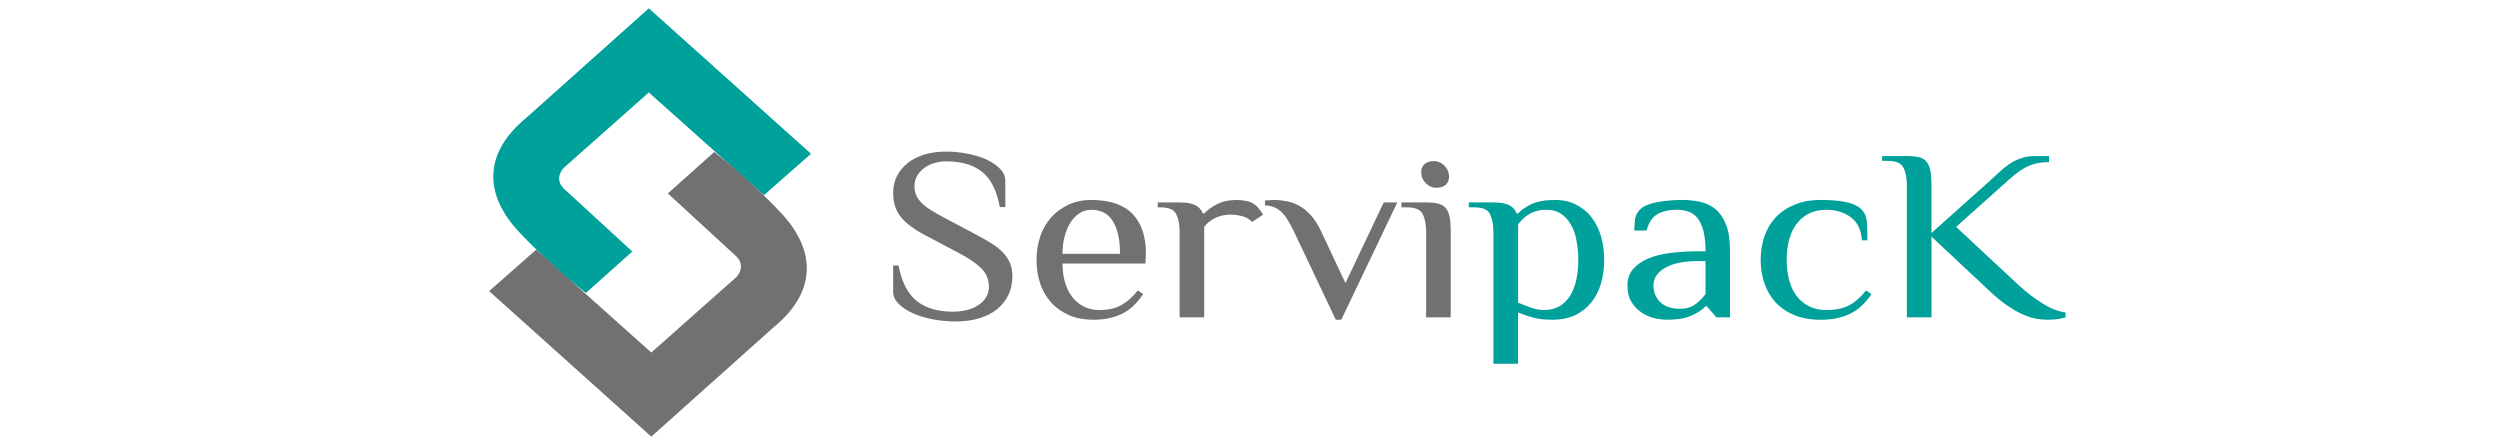<?xml version="1.0" encoding="utf-8"?>
<!-- Generator: Adobe Illustrator 16.0.0, SVG Export Plug-In . SVG Version: 6.00 Build 0)  -->
<!DOCTYPE svg PUBLIC "-//W3C//DTD SVG 1.1//EN" "http://www.w3.org/Graphics/SVG/1.1/DTD/svg11.dtd">
<svg version="1.1" id="Capa_1" xmlns="http://www.w3.org/2000/svg" xmlns:xlink="http://www.w3.org/1999/xlink" x="0px" y="0px"
	 width="400px" height="70px" viewBox="0 0 400 70" enable-background="new 0 0 400 70" xml:space="preserve">
<g>
	<g>
		<path fill="#727171" d="M161.984,44.204c0,1.094-0.204,2.082-0.625,2.975c-0.434,0.877-1.033,1.641-1.82,2.289
			c-0.791,0.631-1.738,1.125-2.866,1.453c-1.12,0.348-2.388,0.514-3.789,0.514c-1.204,0-2.39-0.113-3.573-0.33
			c-1.177-0.227-2.242-0.545-3.19-0.957c-0.948-0.412-1.725-0.926-2.317-1.512c-0.599-0.58-0.897-1.246-0.897-1.969v-4.191h0.865
			c0.497,2.646,1.464,4.521,2.904,5.684c1.439,1.143,3.375,1.711,5.845,1.711c0.764,0,1.478-0.092,2.153-0.256
			c0.688-0.164,1.288-0.414,1.808-0.762c0.53-0.342,0.951-0.746,1.26-1.246c0.332-0.494,0.484-1.074,0.484-1.723
			c0-1.145-0.394-2.121-1.203-2.936c-0.802-0.801-2.006-1.625-3.61-2.469l-5.388-2.844c-1.872-0.989-3.191-1.997-3.961-3.01
			c-0.778-1.019-1.158-2.263-1.158-3.725c0-1.02,0.204-1.929,0.61-2.732c0.408-0.813,0.981-1.512,1.732-2.098
			c0.74-0.586,1.631-1.028,2.662-1.348c1.044-0.313,2.204-0.466,3.488-0.466c1.083,0,2.179,0.102,3.308,0.318
			c1.114,0.198,2.131,0.505,3.035,0.909c0.905,0.409,1.65,0.903,2.229,1.49c0.6,0.586,0.887,1.246,0.887,1.968v4.192h-0.887
			c-0.482-2.628-1.432-4.51-2.818-5.626c-1.396-1.132-3.319-1.689-5.789-1.689c-0.636,0-1.26,0.085-1.873,0.278
			c-0.6,0.175-1.146,0.443-1.604,0.773c-0.459,0.341-0.84,0.763-1.134,1.257c-0.292,0.495-0.433,1.041-0.433,1.638
			c0,0.575,0.102,1.082,0.305,1.525c0.204,0.444,0.51,0.864,0.917,1.257c0.408,0.381,0.917,0.779,1.529,1.144
			c0.625,0.381,1.318,0.779,2.108,1.194l5.379,2.86c0.938,0.498,1.758,0.967,2.433,1.424c0.688,0.459,1.248,0.945,1.688,1.451
			c0.438,0.506,0.771,1.051,0.985,1.625C161.88,42.817,161.984,43.464,161.984,44.204z"/>
		<path fill="#727171" d="M183.262,42.169h-13.256c0,1.068,0.126,2.059,0.388,2.975c0.262,0.904,0.643,1.701,1.16,2.365
			c0.515,0.66,1.14,1.18,1.864,1.537c0.727,0.369,1.568,0.559,2.498,0.559c1.427,0,2.61-0.279,3.565-0.826
			c0.95-0.545,1.797-1.318,2.555-2.314l0.871,0.584c-0.98,1.492-2.125,2.557-3.425,3.182c-1.298,0.619-2.79,0.928-4.442,0.928
			c-1.542,0-2.893-0.246-4.031-0.75c-1.14-0.508-2.097-1.193-2.867-2.061c-0.771-0.865-1.356-1.865-1.728-3.037
			c-0.379-1.156-0.571-2.4-0.571-3.734c0-1.32,0.204-2.568,0.59-3.734c0.389-1.159,0.976-2.161,1.727-3.026
			c0.764-0.865,1.683-1.535,2.765-2.048c1.069-0.518,2.307-0.773,3.673-0.773c2.981,0,5.185,0.752,6.616,2.235
			c1.419,1.489,2.141,3.612,2.141,6.383L183.262,42.169z M179.2,40.612c0-2.277-0.381-4.019-1.147-5.224
			c-0.75-1.224-1.912-1.819-3.458-1.819c-0.674,0-1.285,0.176-1.833,0.522c-0.555,0.353-1.04,0.836-1.454,1.472
			c-0.398,0.621-0.724,1.361-0.958,2.227c-0.23,0.863-0.345,1.803-0.345,2.82L179.2,40.612L179.2,40.612z"/>
		<path fill="#727171" d="M188.739,37.09c0-1.185-0.191-2.124-0.548-2.844c-0.369-0.718-1.209-1.07-2.521-1.07h-0.432v-0.789h3.501
			c1.109,0,1.949,0.152,2.509,0.432c0.572,0.295,0.966,0.728,1.209,1.337h0.216c0.445-0.495,1.095-0.979,1.974-1.45
			c0.873-0.468,1.974-0.712,3.272-0.712c0.448,0,0.917,0.051,1.403,0.142c0.509,0.102,0.915,0.24,1.235,0.457
			c0.317,0.204,0.598,0.443,0.828,0.738c0.234,0.291,0.469,0.619,0.708,1.013l-1.758,1.171c-0.318-0.38-0.792-0.671-1.422-0.876
			c-0.625-0.193-1.316-0.295-2.074-0.295c-0.88,0-1.682,0.182-2.415,0.534c-0.725,0.348-1.306,0.825-1.75,1.422v14.476h-3.935V37.09
			L188.739,37.09z"/>
		<path fill="#727171" d="M215.27,45.298l6.125-12.913h2.179l-8.968,18.77h-0.879l-6.776-14.271
			c-0.351-0.725-0.687-1.331-1.013-1.832c-0.319-0.495-0.655-0.898-0.998-1.218c-0.356-0.308-0.739-0.546-1.143-0.699
			c-0.414-0.165-0.883-0.251-1.4-0.278v-0.773c0.114,0,0.338-0.011,0.675-0.051c0.338-0.013,0.605-0.039,0.808-0.039
			c0.645,0,1.313,0.079,1.991,0.204c0.683,0.125,1.356,0.369,1.996,0.723c0.649,0.358,1.261,0.854,1.835,1.489
			c0.586,0.631,1.121,1.457,1.619,2.476L215.27,45.298z"/>
		<path fill="#727171" d="M232.115,50.774h-3.934V37.09c0-1.185-0.191-2.124-0.549-2.844c-0.367-0.718-1.209-1.07-2.521-1.07h-0.879
			v-0.789h3.947c0.752,0,1.389,0.066,1.898,0.181c0.52,0.116,0.916,0.353,1.22,0.713c0.308,0.341,0.524,0.823,0.64,1.434
			c0.125,0.626,0.177,1.41,0.177,2.378L232.115,50.774L232.115,50.774z M231.85,28.284c0,0.545-0.177,0.978-0.549,1.296
			c-0.357,0.303-0.852,0.467-1.465,0.467c-0.672,0-1.244-0.25-1.717-0.745c-0.485-0.5-0.727-1.08-0.727-1.759
			c0-0.544,0.178-0.979,0.547-1.296c0.356-0.313,0.854-0.466,1.465-0.466c0.676,0,1.248,0.25,1.732,0.751
			C231.607,27.026,231.85,27.607,231.85,28.284z"/>
		<path fill="#00A19A" d="M238.941,37.09c0-1.185-0.181-2.124-0.547-2.844c-0.357-0.718-1.194-1.07-2.509-1.07h-0.88v-0.789h3.936
			c1.108,0,1.949,0.152,2.521,0.432c0.574,0.295,0.972,0.728,1.197,1.337h0.229c0.435-0.495,1.119-0.979,2.051-1.45
			c0.94-0.468,2.216-0.712,3.859-0.712c1.313,0,2.446,0.257,3.426,0.773c0.979,0.513,1.808,1.183,2.459,2.048
			c0.646,0.865,1.156,1.867,1.487,3.026c0.345,1.166,0.497,2.414,0.497,3.734c0,1.334-0.152,2.578-0.497,3.734
			c-0.329,1.174-0.853,2.174-1.526,3.039c-0.688,0.865-1.559,1.553-2.584,2.059c-1.047,0.506-2.28,0.75-3.705,0.75
			c-1.227,0-2.27-0.111-3.147-0.369c-0.878-0.244-1.653-0.506-2.315-0.801v8.207h-3.947V37.09H238.941z M242.891,48.421
			c0.662,0.293,1.363,0.563,2.075,0.803c0.714,0.252,1.402,0.379,2.078,0.379c0.991,0,1.833-0.215,2.521-0.639
			c0.688-0.416,1.248-0.977,1.681-1.699c0.433-0.711,0.766-1.564,0.971-2.543c0.201-0.979,0.306-2.02,0.306-3.15
			c0-1.115-0.104-2.158-0.295-3.135c-0.178-0.979-0.483-1.833-0.916-2.542c-0.418-0.724-0.943-1.285-1.565-1.702
			c-0.64-0.42-1.386-0.626-2.269-0.626c-0.611,0-1.146,0.063-1.605,0.193c-0.471,0.125-0.891,0.302-1.26,0.529
			c-0.357,0.217-0.687,0.473-0.98,0.763c-0.292,0.285-0.535,0.574-0.738,0.852v12.518H242.891z"/>
		<path fill="#00A19A" d="M274.627,50.774l-1.541-1.766h-0.202c-0.45,0.494-1.161,0.979-2.153,1.449
			c-0.994,0.465-2.316,0.699-3.986,0.699c-0.611,0-1.286-0.078-2.012-0.246c-0.727-0.176-1.426-0.467-2.063-0.889
			c-0.637-0.42-1.187-0.977-1.617-1.676c-0.434-0.711-0.661-1.588-0.661-2.658c0-1.063,0.305-1.955,0.93-2.666
			c0.611-0.699,1.427-1.258,2.445-1.68c1.031-0.414,2.203-0.711,3.555-0.875c1.334-0.164,2.759-0.254,4.238-0.254h1.325
			c0-1.361-0.128-2.477-0.36-3.341c-0.24-0.875-0.561-1.552-0.965-2.03c-0.41-0.483-0.906-0.813-1.466-1.006
			c-0.575-0.177-1.185-0.269-1.819-0.269c-1.226,0-2.256,0.228-3.084,0.7c-0.83,0.472-1.412,1.348-1.73,2.617h-1.977
			c0-0.672,0.052-1.309,0.142-1.896c0.091-0.579,0.406-1.124,0.955-1.625c0.271-0.229,0.637-0.444,1.12-0.62
			c0.484-0.177,1.009-0.329,1.604-0.433c0.587-0.102,1.197-0.177,1.861-0.228c0.647-0.052,1.312-0.09,1.985-0.09
			c0.992,0,1.947,0.101,2.879,0.306c0.916,0.188,1.73,0.586,2.443,1.165c0.7,0.586,1.287,1.423,1.707,2.505
			c0.422,1.078,0.623,2.491,0.623,4.243v10.563H274.627L274.627,50.774L274.627,50.774z M272.883,41.778h-1.324
			c-2.192,0-3.896,0.357-5.146,1.082c-1.236,0.709-1.861,1.646-1.861,2.83c0,0.625,0.116,1.174,0.358,1.643
			c0.229,0.467,0.536,0.863,0.918,1.17c0.382,0.318,0.813,0.545,1.31,0.682c0.499,0.143,1.021,0.219,1.582,0.219
			c1.066,0,1.924-0.24,2.545-0.725c0.639-0.48,1.172-1.016,1.621-1.629v-5.27L272.883,41.778L272.883,41.778z"/>
		<path fill="#00A19A" d="M291.345,31.992c1.554,0,2.854,0.113,3.921,0.318c1.059,0.216,1.873,0.559,2.422,1.052
			c0.269,0.245,0.47,0.502,0.636,0.792c0.165,0.278,0.268,0.62,0.331,1.018c0.049,0.394,0.089,0.847,0.102,1.382
			c0.016,0.537,0.023,1.171,0.023,1.896h-0.877c-0.114-1.667-0.715-2.896-1.771-3.687c-1.067-0.801-2.366-1.194-3.91-1.194
			c-1.118,0-2.061,0.205-2.851,0.626c-0.792,0.415-1.439,0.979-1.977,1.701c-0.521,0.711-0.901,1.566-1.156,2.542
			c-0.24,0.979-0.368,2.021-0.368,3.135c0,1.133,0.128,2.174,0.368,3.15c0.255,0.98,0.636,1.832,1.156,2.543
			c0.536,0.725,1.187,1.285,1.977,1.701c0.79,0.422,1.73,0.637,2.851,0.637c1.544,0,2.804-0.277,3.759-0.824
			c0.969-0.545,1.82-1.318,2.584-2.314l0.869,0.584c-0.983,1.49-2.143,2.555-3.48,3.182c-1.323,0.619-2.866,0.928-4.609,0.928
			c-1.645,0-3.056-0.246-4.267-0.75c-1.224-0.506-2.218-1.193-3.005-2.059c-0.791-0.865-1.375-1.867-1.773-3.041
			c-0.392-1.152-0.596-2.398-0.596-3.734c0-1.32,0.204-2.566,0.596-3.732c0.398-1.159,0.982-2.162,1.773-3.025
			c0.787-0.865,1.781-1.535,3.005-2.049C288.288,32.249,289.702,31.992,291.345,31.992z"/>
		<path fill="#00A19A" d="M305.088,24.967c0.764,0,1.398,0.052,1.896,0.166c0.523,0.125,0.93,0.352,1.225,0.711
			c0.316,0.342,0.533,0.836,0.648,1.45c0.111,0.609,0.177,1.395,0.177,2.36v7.621l9.187-8.207c0.56-0.495,1.092-0.99,1.602-1.474
			c0.511-0.483,1.044-0.916,1.619-1.309c0.572-0.394,1.197-0.711,1.886-0.949c0.683-0.257,1.463-0.37,2.341-0.37h2.177v0.968
			c-1.183,0-2.254,0.188-3.17,0.569c-0.916,0.381-1.974,1.104-3.171,2.173l-8.531,7.623l10.058,9.368
			c1.213,1.113,2.473,2.08,3.799,2.895c1.323,0.826,2.546,1.297,3.653,1.422v0.791c-0.33,0.102-0.713,0.188-1.158,0.268
			c-0.457,0.074-1.018,0.111-1.68,0.111c-0.627,0-1.262-0.051-1.912-0.164c-0.648-0.133-1.375-0.357-2.149-0.711
			c-0.776-0.348-1.591-0.83-2.47-1.428c-0.881-0.598-1.836-1.393-2.891-2.389l-9.185-8.602v12.91h-3.947V29.654
			c0-1.184-0.179-2.121-0.547-2.834c-0.37-0.722-1.21-1.081-2.509-1.081h-0.893v-0.773h3.947L305.088,24.967L305.088,24.967z"/>
	</g>
	<g>
		<path fill="#00A19A" d="M103.811,1.333l25.949,23.266l-7.533,6.632l-18.416-16.44L90.185,26.872c0,0-1.623,1.638,0,3.277
			l10.984,10.09l-7.425,6.633c0,0-5.215-3.902-10.709-9.771c-5.483-5.859-5.877-12.503,1.253-18.322L103.811,1.333z"/>
		<path fill="#727171" d="M104.206,69.86L78.265,46.581l7.525-6.637l18.416,16.457l13.632-12.084c0,0,1.623-1.639,0-3.273
			L106.854,30.95l7.424-6.631c0,0,5.209,3.912,10.709,9.772c5.477,5.853,5.87,12.49-1.249,18.31L104.206,69.86z"/>
	</g>
</g>
</svg>
